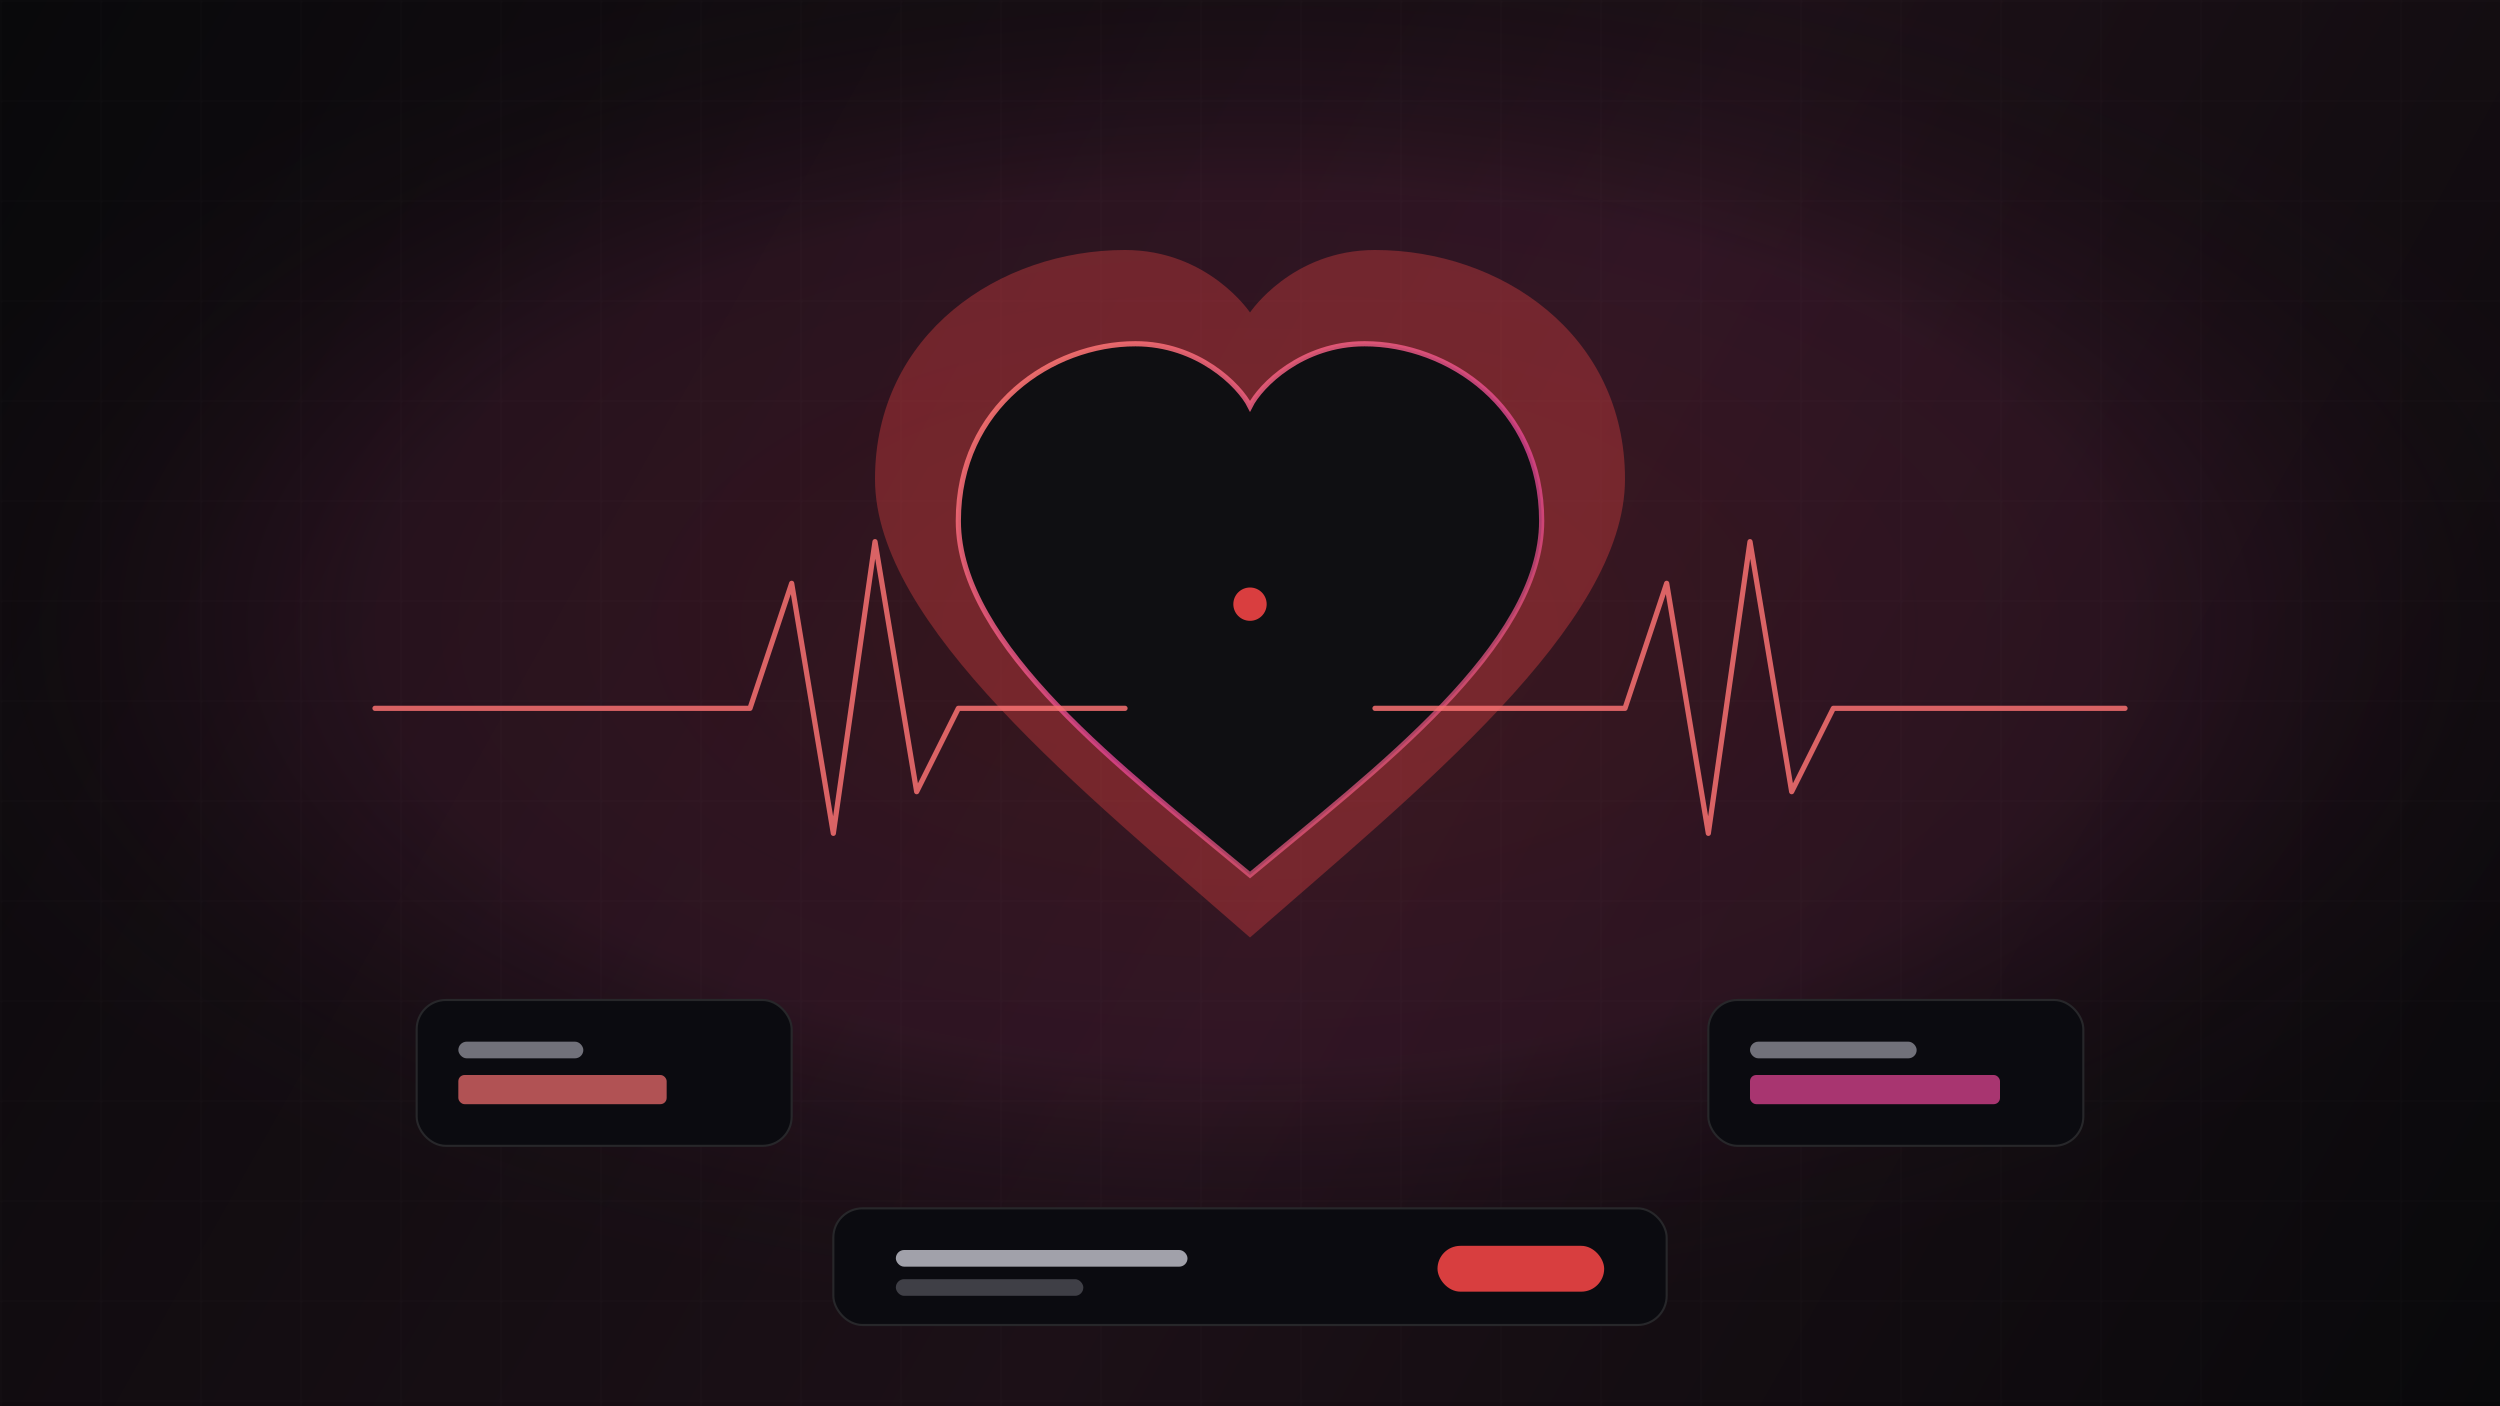 <svg width="1200" height="675" viewBox="0 0 1200 675" fill="none" xmlns="http://www.w3.org/2000/svg">
  <defs>
    <linearGradient id="bg" x1="0" y1="0" x2="1200" y2="675" gradientUnits="userSpaceOnUse">
      <stop stop-color="#09090B"/>
      <stop offset="0.55" stop-color="#1C1017"/>
      <stop offset="1" stop-color="#09090B"/>
    </linearGradient>
    <radialGradient id="glow" cx="0" cy="0" r="1" gradientUnits="userSpaceOnUse" gradientTransform="translate(600 300) rotate(90) scale(350 700)">
      <stop stop-color="#EF4444" stop-opacity="0.15"/>
      <stop offset="0.6" stop-color="#EC4899" stop-opacity="0.1"/>
      <stop offset="1" stop-color="#09090B" stop-opacity="0"/>
    </radialGradient>
    <pattern id="grid" width="48" height="48" patternUnits="userSpaceOnUse">
      <path d="M 48 0 H 0 V 48" fill="none" stroke="#FFFFFF" stroke-opacity="0.05" stroke-width="1"/>
    </pattern>
    <linearGradient id="heart-grad" x1="500" y1="180" x2="700" y2="450" gradientUnits="userSpaceOnUse">
      <stop stop-color="#F87171" stop-opacity="0.9"/>
      <stop offset="0.5" stop-color="#EC4899" stop-opacity="0.75"/>
      <stop offset="1" stop-color="#F87171" stop-opacity="0.6"/>
    </linearGradient>
    <filter id="blur" x="-50%" y="-50%" width="200%" height="200%">
      <feGaussianBlur stdDeviation="20" />
    </filter>
  </defs>

  <rect width="1200" height="675" fill="url(#bg)"/>
  <rect width="1200" height="675" fill="url(#glow)"/>
  <rect width="1200" height="675" fill="url(#grid)" opacity="0.55"/>

  <!-- Heart glow -->
  <g filter="url(#blur)" opacity="0.35">
    <path d="M600 450 C 520 380, 420 300, 420 230 C 420 160, 480 120, 540 120 C 580 120, 600 150, 600 150 C 600 150, 620 120, 660 120 C 720 120, 780 160, 780 230 C 780 300, 680 380, 600 450 Z" fill="#EF4444"/>
  </g>

  <!-- Heart shape -->
  <path d="M600 420 C 540 370, 460 310, 460 250 C 460 195, 505 165, 545 165 C 575 165, 595 185, 600 195 C 605 185, 625 165, 655 165 C 695 165, 740 195, 740 250 C 740 310, 660 370, 600 420 Z" 
        fill="#0F0F12" stroke="url(#heart-grad)" stroke-width="2.5"/>

  <!-- ECG line across -->
  <g opacity="0.85">
    <polyline points="180,340 320,340 360,340 380,280 400,400 420,260 440,380 460,340 540,340" 
              fill="none" stroke="#F87171" stroke-width="2.5" stroke-linecap="round" stroke-linejoin="round"/>
    <polyline points="660,340 740,340 780,340 800,280 820,400 840,260 860,380 880,340 1020,340" 
              fill="none" stroke="#F87171" stroke-width="2.5" stroke-linecap="round" stroke-linejoin="round"/>
  </g>

  <!-- Pulse dots -->
  <circle cx="600" cy="290" r="8" fill="#EF4444" opacity="0.9">
    <animate attributeName="r" values="6;10;6" dur="1.2s" repeatCount="indefinite"/>
    <animate attributeName="opacity" values="0.9;0.5;0.9" dur="1.2s" repeatCount="indefinite"/>
  </circle>

  <!-- Data panels -->
  <rect x="200" y="480" width="180" height="70" rx="14" fill="#0B0B10" stroke="#27272A"/>
  <rect x="220" y="500" width="60" height="8" rx="4" fill="#71717A"/>
  <rect x="220" y="516" width="100" height="14" rx="3" fill="#F87171" fill-opacity="0.7"/>
  
  <rect x="820" y="480" width="180" height="70" rx="14" fill="#0B0B10" stroke="#27272A"/>
  <rect x="840" y="500" width="80" height="8" rx="4" fill="#71717A"/>
  <rect x="840" y="516" width="120" height="14" rx="3" fill="#EC4899" fill-opacity="0.7"/>

  <!-- Title bar -->
  <rect x="400" y="580" width="400" height="56" rx="14" fill="#0B0B10" stroke="#27272A"/>
  <rect x="430" y="600" width="140" height="8" rx="4" fill="#A1A1AA"/>
  <rect x="430" y="614" width="90" height="8" rx="4" fill="#3F3F46"/>
  <rect x="690" y="598" width="80" height="22" rx="11" fill="#EF4444" fill-opacity="0.9"/>
</svg>

